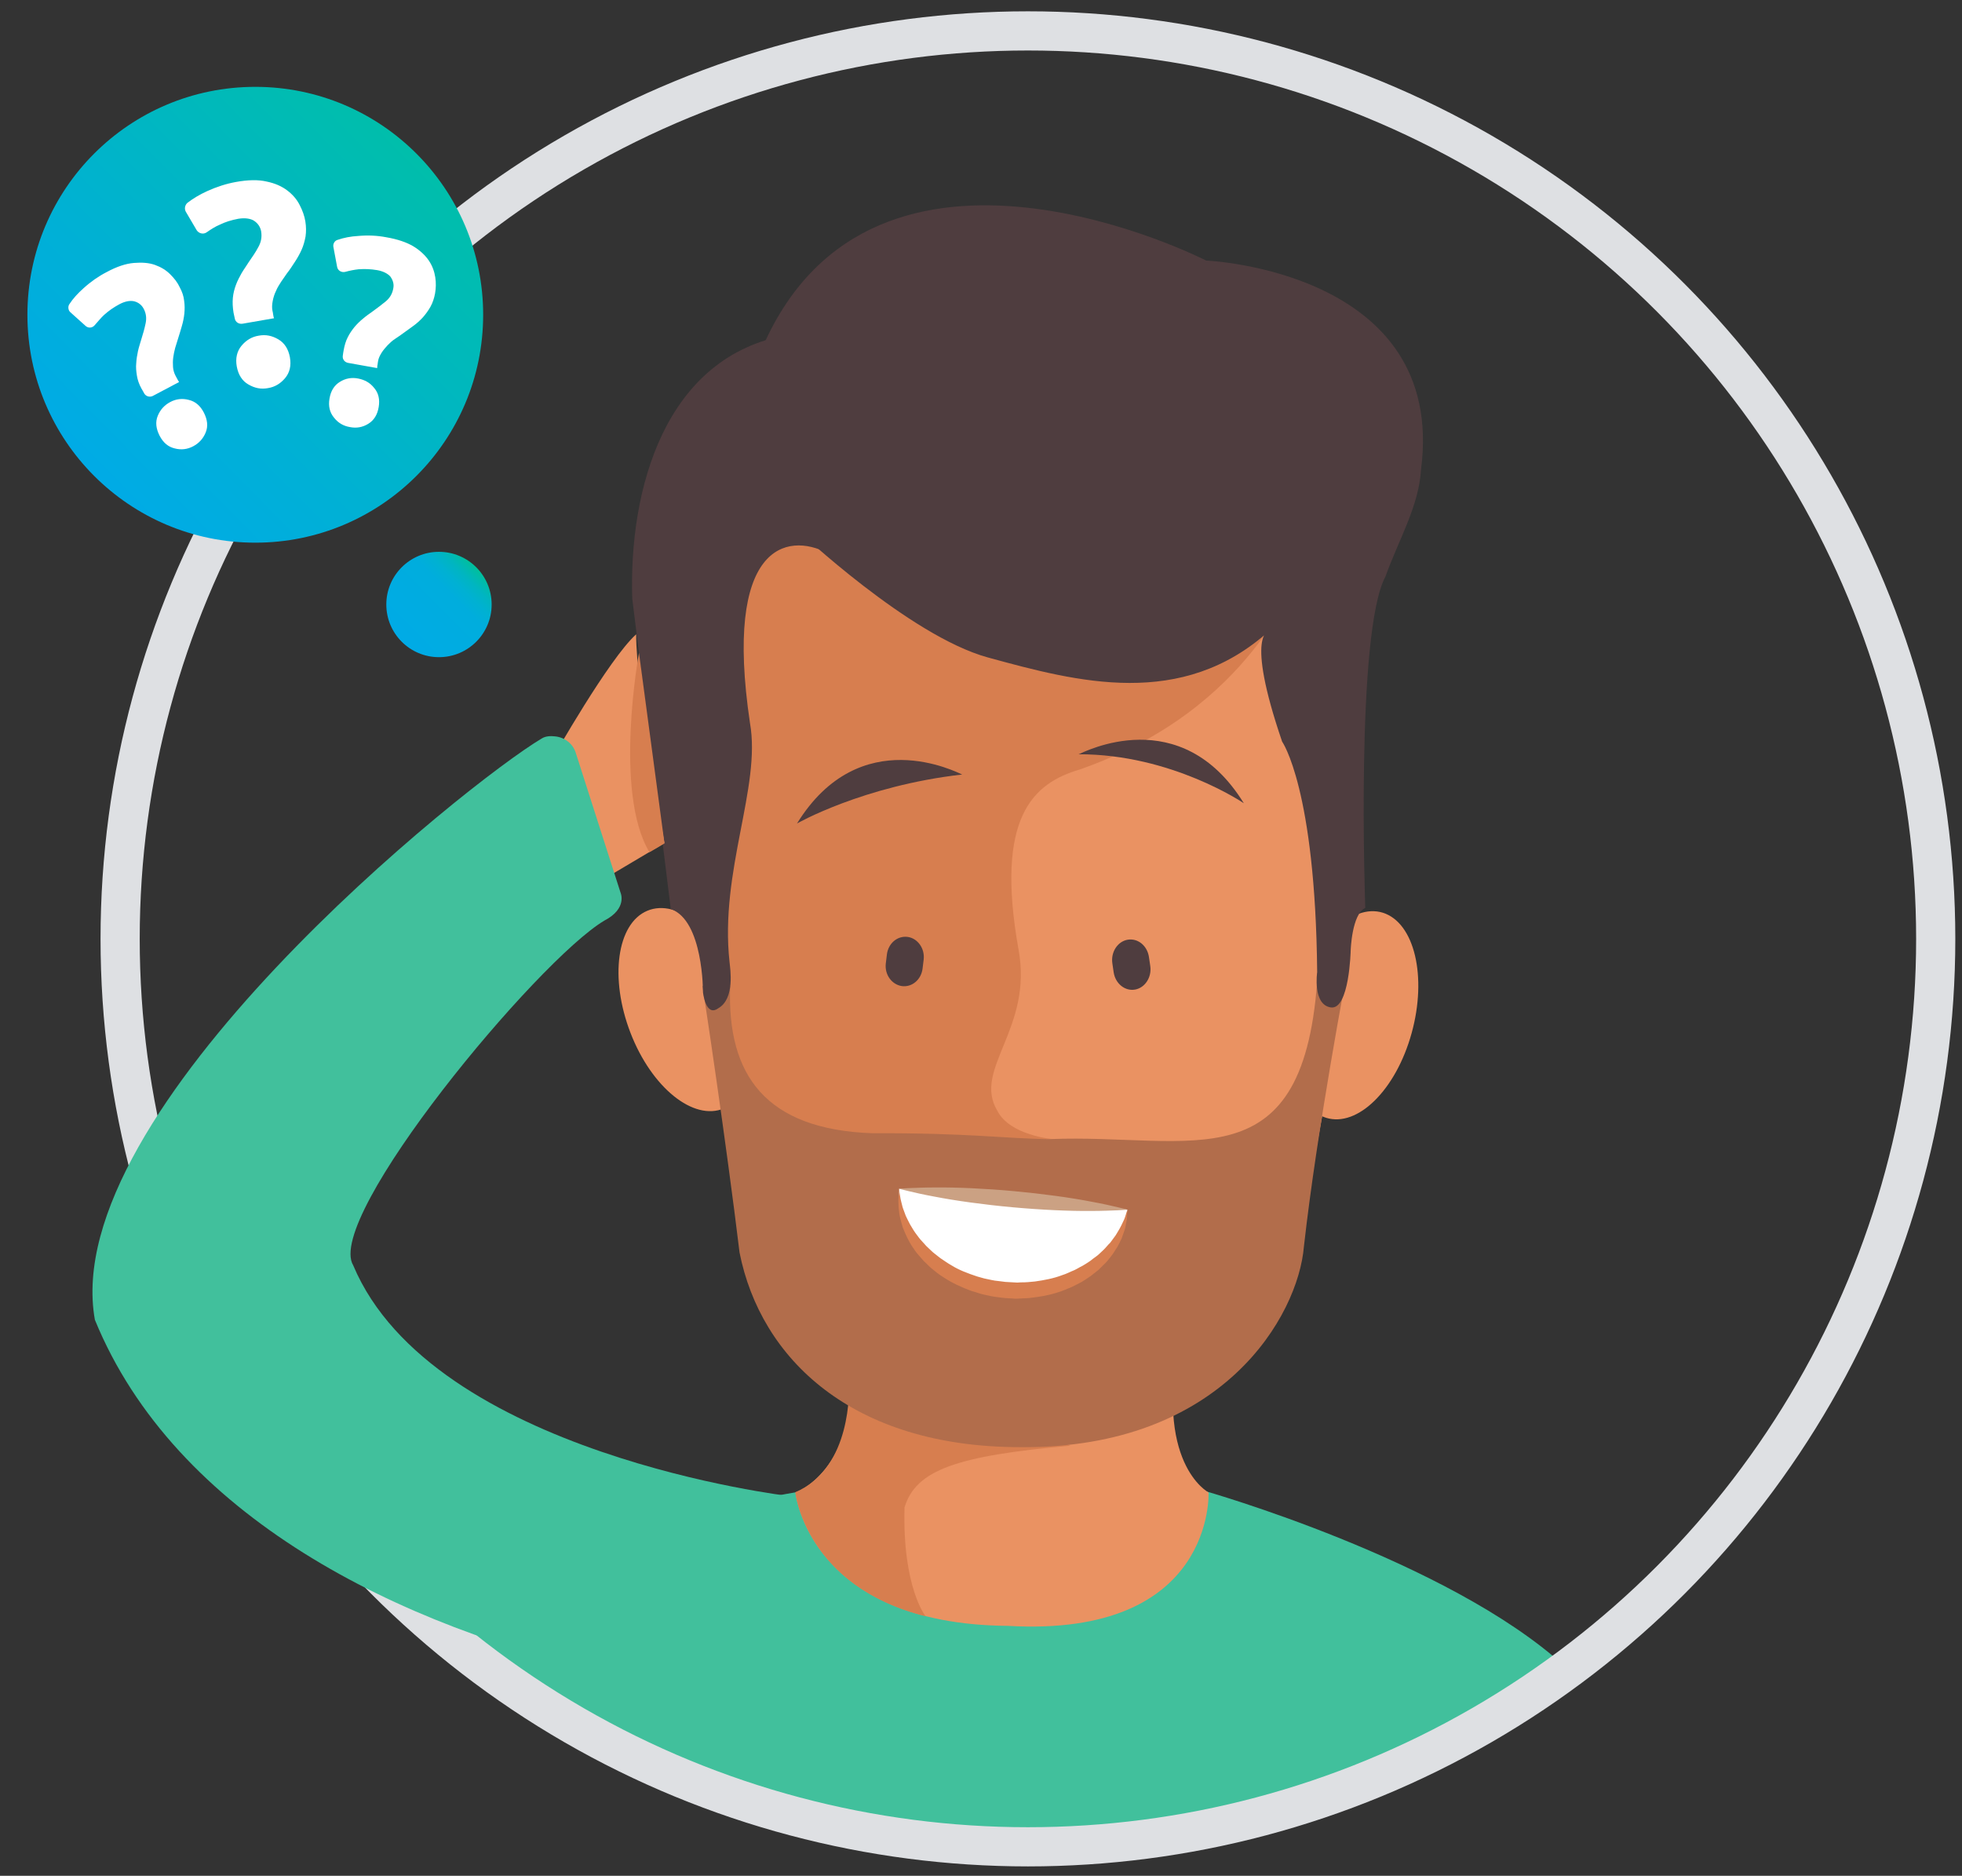 <?xml version="1.0" encoding="UTF-8" standalone="no"?>
<!DOCTYPE svg PUBLIC "-//W3C//DTD SVG 1.1//EN" "http://www.w3.org/Graphics/SVG/1.1/DTD/svg11.dtd">
<svg width="100%" height="100%" viewBox="0 0 1043 997" version="1.1" xmlns="http://www.w3.org/2000/svg"
     xml:space="preserve"
     style="fill-rule:evenodd;clip-rule:evenodd;stroke-miterlimit:10;">
    <rect x="0" y="0" width="1043" height="997" fill="#333333" stroke="none"/>
    <g>
        <g>
            <g transform="matrix(1.157,0,0,1.157,-95.574,-109.225)">
                <g>
                    <g>
                        <g>
                            <path
                                d="M484.071,938.936L567.274,947.108L658.951,927.428C693.358,920.042 814.088,872.701 804.552,862.953C802.72,861.081 803.49,861.646 801.487,859.821C747.759,810.859 635.7,779.2 635.7,779.2L448.9,779.8C448.9,779.8 324.278,800.279 284.975,844.199C283.007,846.398 295.865,853.944 300.364,857.97C302.257,859.664 342.122,883.841 351.133,890.072C421.254,925.319 484.071,938.936 484.071,938.936Z"
                                style="fill:rgb(65,192,156);fill-rule:nonzero;"/>
                            <path
                                d="M637.9,780C637.9,780 641,846.8 545.7,841.3C454.4,840.6 448.1,780.2 448.1,780.2C448.1,780.2 480.8,767.6 471.6,714C483.5,654.7 643.3,678.4 625.2,707.2C612.1,766.6 637.9,780 637.9,780Z"
                                style="fill:rgb(234,146,98);fill-rule:nonzero;"/>
                            <path
                                d="M678.7,552.6C671.5,578.6 677.4,603.4 691.9,607.9C706.4,612.4 724,595.1 731.2,569C738.4,543 732.5,518.3 718,513.7C703.5,509.2 685.9,526.6 678.7,552.6Z"
                                style="fill:rgb(234,146,98);fill-rule:nonzero;"/>
                            <path
                                d="M422.9,547.5C432.6,572.6 429.2,597.7 415.2,603.6C401.2,609.5 382,594 372.3,568.9C362.6,543.8 366,518.7 380,512.8C394,506.9 413.2,522.4 422.9,547.5Z"
                                style="fill:rgb(234,146,98);fill-rule:nonzero;"/>
                            <path
                                d="M554.4,258.2C554.3,258.1 554,258.2 553.9,258.2L553.4,258.2L553.4,258.3C517.5,260.5 360.8,285.6 398.2,555.6C398.2,555.6 414.5,576.1 419.8,611.4C425.1,646.7 418.1,694.6 451.4,716.6C451.4,716.6 496.6,747.2 525.2,760.1C553.8,773 586.6,760.1 586.6,760.1C627.2,739.9 652.5,714.3 652.5,714.3C680.6,690.4 679,668.5 679,668.5L699.5,555.3C736.9,285.2 590.3,260.5 554.4,258.2Z"
                                style="fill:rgb(234,146,98);fill-rule:nonzero;"/>
                            <path
                                d="M448,779.9C448,779.9 452.6,823.1 507.9,836.9C507.9,836.9 497.2,823.7 498.2,786.9C503.4,769.7 522,763.2 574.5,758.5L472.7,731.5C472.6,731.4 474.4,768.9 448,779.9Z"
                                style="fill:rgb(215,126,79);fill-rule:nonzero;"/>
                            <path
                                d="M566.4,617.7L423.2,616.9L407.1,487.8L408.2,429L410.9,378L420.5,336.9L448.5,330.9C448.5,330.9 660.9,326.1 678.4,364.6C676,358.5 660.2,419.4 578.7,447.9C557.3,454.2 539.7,469.7 550.6,530.7C557.3,567.1 529.4,585.5 540.8,604.6C546.6,616.1 566.4,617.7 566.4,617.7Z"
                                style="fill:rgb(215,126,79);fill-rule:nonzero;"/>
                            <path
                                d="M405.3,547.5C405.6,547.7 416.6,621.6 422.4,669.8C432.1,718.6 474.1,759.2 551.4,759.2C644.7,760 679.1,698.5 681.7,667.1C687.8,612.6 701.7,540 701.7,540C701.7,540 696.8,531.8 688.1,540.6C682.6,639.7 630.7,615 564.7,617.7C544.5,617.5 527.8,614.8 483.5,615C434.6,613.3 416.5,588.5 418.1,547.4C410.9,541.6 405.3,547.5 405.3,547.5Z"
                                style="fill:rgb(178,109,75);fill-rule:nonzero;"/>
                            <g>
                                <path
                                    d="M495.7,640.5C494.6,663.7 516,684.3 544.3,686.9C572.7,689.5 597.4,673.1 600.6,650.1L495.7,640.5Z"
                                    style="fill:white;fill-rule:nonzero;"/>
                                <g>
                                    <path
                                        d="M600.6,650.1C600.6,650.1 598.9,650.3 596,650.4C593.1,650.5 588.9,650.7 584,650.7C574.1,650.8 560.9,650.2 547.8,649C534.7,647.8 521.6,646 511.9,644.1C507,643.2 503,642.3 500.1,641.6C497.3,640.9 495.7,640.5 495.7,640.5C495.7,640.5 497.4,640.3 500.3,640.2C503.2,640.1 507.4,639.9 512.3,639.9C522.2,639.8 535.4,640.4 548.5,641.6C561.6,642.8 574.7,644.6 584.4,646.5C589.3,647.4 593.3,648.3 596.2,649C599,649.6 600.6,650.1 600.6,650.1Z"
                                        style="fill:rgb(203,161,131);fill-rule:nonzero;"/>
                                </g>
                                <g>
                                    <path
                                        d="M495.7,640.5C495.7,640.5 495.8,641.1 495.9,642.1C496.1,643.1 496.2,644.7 496.7,646.5C497,647.4 497.1,648.4 497.5,649.5C497.9,650.6 498.3,651.7 498.8,653C499.4,654.2 500,655.5 500.7,656.8C501.5,658.1 502.2,659.4 503.2,660.8C504.2,662.1 505.1,663.5 506.4,664.8C507,665.5 507.6,666.1 508.2,666.8C508.9,667.4 509.5,668.1 510.2,668.7C510.9,669.4 511.6,670 512.4,670.6C513.2,671.2 513.9,671.8 514.7,672.4C516.4,673.5 518,674.7 519.8,675.7C523.3,677.9 527.4,679.4 531.6,680.8C532.7,681.1 533.7,681.4 534.8,681.7C535.9,682 537,682.1 538.1,682.4L539.7,682.7L541.4,682.9L544.6,683.3L548.2,683.5C548.8,683.5 549.4,683.6 550,683.6L551.6,683.5C552.7,683.5 553.7,683.5 554.8,683.4C555.9,683.3 557,683.2 558.1,683.1C562.4,682.5 566.7,681.7 570.6,680.2C572.6,679.6 574.4,678.6 576.2,677.9C577.1,677.5 577.9,677 578.8,676.5C579.7,676.1 580.5,675.6 581.3,675.1C582.1,674.6 582.9,674.1 583.6,673.6C584.3,673 585,672.5 585.7,672C587.2,671 588.3,669.8 589.5,668.7C590.7,667.6 591.6,666.3 592.7,665.3C593.6,664.1 594.4,663 595.2,661.9C595.9,660.8 596.5,659.7 597.1,658.7C597.7,657.7 598.1,656.7 598.5,655.9C599.4,654.2 599.8,652.7 600.1,651.7C600.4,650.7 600.6,650.2 600.6,650.2C600.6,650.2 600.6,650.8 600.5,651.8C600.4,652.8 600.5,654.4 600,656.3C599.8,657.3 599.7,658.4 599.3,659.5C598.9,660.6 598.5,661.9 598,663.2C597.4,664.5 596.8,665.8 596,667.2C595.1,668.5 594.3,670 593.2,671.4C592.1,672.8 591,674.3 589.5,675.6C588.8,676.3 588.1,677 587.4,677.7C586.6,678.3 585.8,679 585,679.6C584.2,680.3 583.3,680.9 582.4,681.5C581.5,682.1 580.6,682.7 579.6,683.3C577.6,684.3 575.6,685.5 573.4,686.3C569.1,688.2 564.3,689.5 559.3,690.2C558.1,690.4 556.8,690.5 555.5,690.7C554.2,690.8 552.9,690.8 551.6,690.9L549.6,691C549,691 548.4,691 547.8,690.9L544.2,690.7L540.2,690.2C539.6,690.1 538.9,690 538.3,689.9L536.4,689.5C535.2,689.2 533.9,689 532.7,688.6C531.5,688.2 530.3,687.8 529.1,687.5C524.4,685.8 519.9,683.7 516,681.1C514,679.9 512.2,678.4 510.5,677C509.7,676.3 508.9,675.5 508.1,674.7C507.3,674 506.5,673.2 505.9,672.4C505.2,671.6 504.5,670.8 503.9,670.1C503.3,669.3 502.7,668.5 502.2,667.7C501,666.1 500.2,664.4 499.4,662.9C498.6,661.3 498,659.7 497.4,658.3C496.9,656.8 496.6,655.3 496.2,654C495.9,652.6 495.7,651.3 495.6,650.1C495.4,648.9 495.5,647.8 495.4,646.8C495.3,644.8 495.6,643.3 495.7,642.3C495.6,641 495.7,640.5 495.7,640.5Z"
                                        style="fill:rgb(215,126,79);fill-rule:nonzero;"/>
                                </g>
                            </g>
                            <path
                                d="M448.8,472.7C477.8,425.8 522.4,449.3 524.7,450.2C479,455.4 448.8,472.7 448.8,472.7Z"
                                style="fill:rgb(79,61,63);fill-rule:nonzero;"/>
                            <path
                                d="M654.1,463.4C625.1,416.5 580.5,440 578.2,440.9C620.9,440.8 654.1,463.4 654.1,463.4Z"
                                style="fill:rgb(79,61,63);fill-rule:nonzero;"/>
                            <path
                                d="M719.2,359.2C705.3,384.9 709.9,511.5 709.9,511.5C703.7,514.3 703.2,531 703.2,531C703.2,531 702.6,558.4 694.1,557.2C685.6,556 687.8,541 687.8,541C687,456.6 671.7,435.1 671.7,435.1C654.3,384.2 665.9,384.1 665.9,384.1C625.6,420.5 577.6,407.7 536.4,396.4C500.4,386.5 449,337.9 449,337.9C413.7,300.6 433.1,253.6 433.1,253.6C484.6,136.1 636.8,214.1 636.8,214.1C636.8,214.1 747.5,218.7 735.5,310.3C734.5,327.1 724.9,343.1 719.2,359.2Z"
                                style="fill:rgb(79,61,63);fill-rule:nonzero;"/>
                            <path
                                d="M497,547.4C501.7,548 505.9,544.4 506.5,539.3L507,535.2C507.6,530.1 504.2,525.4 499.6,524.8C494.9,524.2 490.7,527.8 490.1,532.9L489.6,537C489,542.1 492.3,546.7 497,547.4Z"
                                style="fill:rgb(79,61,63);fill-rule:nonzero;"/>
                            <path
                                d="M604.1,549C608.7,548.2 611.9,543.3 611.1,538.1L610.5,534C609.7,528.8 605.4,525.3 600.7,526.1C596.1,526.9 592.9,531.8 593.7,537L594.3,541.1C595.1,546.3 599.5,549.8 604.1,549Z"
                                style="fill:rgb(79,61,63);fill-rule:nonzero;"/>
                            <path
                                d="M462.9,348.5C444,338.7 415,344.7 427.2,426.6C432.4,455.9 413.2,494.6 417.8,536.3C418.1,539.4 420.4,553.2 412.6,557.6C406.8,561.8 405.6,550.2 405.6,550.2C405.6,550.2 405.8,517.2 390.8,512C390.8,512 382.6,445.3 373.1,369.4C371.5,319.6 387.8,257.9 444.9,248.2C444.9,248.1 482.1,346.4 462.9,348.5Z"
                                style="fill:rgb(79,61,63);fill-rule:nonzero;"/>
                        </g>
                    </g>
                </g>
            </g>
            <g transform="matrix(1.157,0,0,1.157,-95.574,-109.225)">
                <circle id="SVGID_4_" cx="554.9" cy="525.7" r="417.1"
                        style="fill:none;stroke:rgb(222,224,227);stroke-width:18px;"/>
            </g>
        </g>
        <g>
            <g transform="matrix(1.157,0,0,1.157,-95.574,-109.225)">
                <path
                    d="M336.6,442.6L355.2,501.1L387.9,481.7C387.9,481.7 374.7,409.4 374.9,385.8C362.4,397 336.6,442.6 336.6,442.6Z"
                    style="fill:rgb(234,146,98);fill-rule:nonzero;"/>
                <path
                    d="M244.9,675.7C231.5,653.7 329.4,535.7 360.3,517.3C371.1,511.7 367.7,504.4 367.7,504.4L347.1,440.1C345.8,436.1 342.2,433.2 337.8,432.7C335.5,432.4 333.2,432.6 331.6,433.6C297.3,453.9 109,604.6 126.2,700.7C162.9,790.5 265.1,842 366.4,864.1C441,874.2 495.2,886.8 495.2,886.8L445.4,781.7C445.3,781.7 281.4,762.5 244.9,675.7Z"
                    style="fill:rgb(65,192,156);fill-rule:nonzero;"/>
            </g>
            <g transform="matrix(1.157,0,0,1.157,-95.574,-109.225)">
                <path d="M381,485.9C364.4,458.3 376.2,394.3 376.2,394.3L387.9,481.8C387.9,481.8 387.3,482.3 381,485.9Z"
                      style="fill:rgb(215,126,79);fill-rule:nonzero;"/>
            </g>
        </g>
        <g transform="matrix(1.157,0,0,1.157,-95.574,-109.225)">
            <g>
                <g>
                    <g>
                        <circle cx="199.9" cy="239" r="104.7" style="fill:url(#_Linear1);"/>
                        <g>
                            <path
                                d="M137.4,234.2C134.8,235.6 132.5,237.2 130.4,239.1C129,240.4 127.7,242 126.2,243.7C125.1,245.1 123.2,245.3 121.9,244.1L115,237.9C113.9,237 113.7,235.2 114.5,234.1C116.2,231.5 118.4,229.1 121,226.8C124.3,223.8 127.9,221.3 131.6,219.4C136.2,216.9 140.4,215.5 144.1,215.2C147.8,214.9 151,215.1 153.8,216.1C156.6,217.1 158.9,218.5 160.8,220.4C162.7,222.3 164.2,224.2 165.2,226.4C166.3,228.4 167,230.5 167.2,232.5C167.5,234.5 167.5,236.5 167.3,238.5C167.1,240.4 166.7,242.4 166.1,244.4C165.5,246.3 165,248.3 164.4,250C164,251.4 163.5,252.8 163.1,254.2C162.7,255.7 162.4,257.1 162.2,258.6C162,260.1 162,261.6 162.1,263C162.2,264.4 162.6,265.8 163.3,267.1C163.5,267.4 163.7,267.8 164,268.4C164.3,269 164.6,269.5 164.9,269.9L152.8,276.3C151.4,277 149.7,276.5 148.9,275.2C148.4,274.3 148,273.5 147.6,272.9C146.5,270.9 145.8,268.9 145.5,266.9C145.2,265 145,263.1 145.2,261.3C145.3,259.4 145.6,257.6 146,255.7C146.4,253.9 147,252.1 147.5,250.4C148.3,247.9 149,245.4 149.5,243C150,240.7 149.8,238.4 148.6,236.2C147.7,234.5 146.2,233.3 144.2,232.8C142.3,232.4 140,232.8 137.4,234.2ZM176.3,284C177.9,287.2 178.3,290.2 177.1,293.1C175.9,296 174,298 171.4,299.4C168.8,300.8 165.9,301.2 162.9,300.4C159.9,299.7 157.6,297.8 155.9,294.5C154.3,291.3 153.9,288.3 155.1,285.4C156.3,282.5 158.2,280.5 160.8,279.1C163.4,277.7 166.3,277.3 169.3,278.1C172.3,278.8 174.6,280.7 176.3,284Z"
                                style="fill:white;fill-rule:nonzero;"/>
                            <path
                                d="M192.1,194.9C188.9,195.5 186,196.4 183.4,197.7C181.5,198.5 179.6,199.7 177.6,201.1C176.1,202.2 174,201.7 173,200.2L168,191.7C167.2,190.3 167.6,188.6 168.7,187.6C171.3,185.6 174.3,183.8 177.8,182.2C182.2,180.2 186.6,178.8 191,178C196.5,177 201.3,176.9 205.1,177.8C209,178.6 212.1,180 214.6,181.9C217.1,183.8 219,186 220.3,188.6C221.6,191.1 222.5,193.6 222.9,196.1C223.3,198.6 223.3,200.8 223,203C222.6,205.2 222,207.3 221.2,209.1C220.4,210.9 219.3,212.9 218.1,214.7C216.9,216.5 215.8,218.3 214.5,219.9C213.6,221.2 212.7,222.5 211.8,223.8C210.9,225.2 210,226.6 209.4,228.1C208.7,229.5 208.2,231.1 207.9,232.7C207.6,234.3 207.5,235.7 207.8,237.2C207.9,237.5 208,238.1 208.1,238.8C208.2,239.5 208.3,240.1 208.5,240.6L194.1,243.1C192.4,243.4 190.8,242.4 190.5,240.8C190.3,239.7 190.1,238.8 189.9,238C189.5,235.5 189.4,233.3 189.6,231.2C189.8,229.1 190.3,227.2 191,225.3C191.7,223.4 192.6,221.7 193.6,219.9C194.6,218.2 195.8,216.6 196.9,214.8C198.5,212.5 200.1,210.2 201.3,207.9C202.6,205.6 203,203.3 202.6,200.7C202.2,198.6 201.1,197 199.3,195.8C197.7,194.8 195.2,194.4 192.1,194.9ZM215.8,258.5C216.5,262.4 215.7,265.6 213.6,268.1C211.5,270.6 208.9,272.2 205.7,272.7C202.5,273.3 199.6,272.7 196.7,271C193.9,269.4 192.1,266.6 191.4,262.8C190.7,259 191.5,255.7 193.6,253.2C195.7,250.7 198.3,249.1 201.5,248.6C204.7,248 207.6,248.6 210.5,250.3C213.4,252 215.1,254.8 215.8,258.5Z"
                                style="fill:white;fill-rule:nonzero;"/>
                            <path
                                d="M255.9,218.5C252.9,218 250.2,217.9 247.4,218.1C245.5,218.3 243.4,218.7 241.2,219.3C239.5,219.7 237.8,218.7 237.5,217L235.8,207.9C235.5,206.5 236.3,205 237.7,204.6C240.6,203.6 243.7,203 247.2,202.8C251.7,202.4 255.9,202.6 260.1,203.4C265.3,204.3 269.4,205.7 272.6,207.6C275.7,209.5 278.1,211.8 279.7,214.2C281.3,216.6 282.2,219.2 282.6,221.8C283,224.4 282.9,226.9 282.5,229.2C282.1,231.4 281.4,233.5 280.4,235.3C279.4,237.1 278.2,238.7 276.9,240.2C275.6,241.6 274.1,243 272.4,244.2C270.8,245.4 269.2,246.5 267.7,247.6C266.5,248.4 265.4,249.3 264.1,250.1C262.8,250.9 261.7,252 260.7,253C259.7,254.1 258.7,255.2 257.9,256.5C257.1,257.8 256.5,259 256.3,260.4C256.2,260.7 256.2,261.2 256.1,261.8C255.9,262.4 256,263 255.9,263.5L242.5,261.1C241,260.8 239.9,259.5 240.1,257.9C240.2,256.9 240.4,256 240.5,255.3C240.9,253.1 241.5,251 242.4,249.3C243.3,247.5 244.3,246.1 245.5,244.6C246.7,243.2 248,241.9 249.5,240.7C250.9,239.5 252.5,238.4 253.9,237.4C256.1,235.8 258.1,234.3 259.9,232.8C261.7,231.3 262.9,229.3 263.3,226.9C263.7,225 263.2,223.2 262,221.5C260.8,220.1 258.7,219 255.9,218.5ZM256.6,281.4C256,285 254.4,287.5 251.8,289.1C249.2,290.7 246.4,291.2 243.4,290.6C240.4,290.1 238,288.7 236.1,286.3C234.1,283.9 233.4,281 234,277.5C234.6,273.9 236.2,271.4 238.8,269.8C241.4,268.2 244.2,267.7 247.2,268.3C250.2,268.9 252.6,270.2 254.5,272.6C256.5,274.9 257.2,277.9 256.6,281.4Z"
                                style="fill:white;fill-rule:nonzero;"/>
                        </g>
                    </g>
                    <circle cx="284.3" cy="372.1" r="24.2" style="fill:url(#_Linear2);"/>
                </g>
            </g>
        </g>
    </g>
    <defs>
        <linearGradient id="_Linear1" x1="0" y1="0" x2="1" y2="0" gradientUnits="userSpaceOnUse"
                        gradientTransform="matrix(148.931,-147.109,147.109,148.931,125.384,312.581)"><stop offset="0" style="stop-color:rgb(0,171,230);stop-opacity:1"/>
            <stop offset="0.32" style="stop-color:rgb(0,176,214);stop-opacity:1"/>
            <stop offset="0.95" style="stop-color:rgb(0,189,174);stop-opacity:1"/>
            <stop offset="1" style="stop-color:rgb(0,190,170);stop-opacity:1"/></linearGradient>
        <linearGradient id="_Linear2" x1="0" y1="0" x2="1" y2="0" gradientUnits="userSpaceOnUse"
                        gradientTransform="matrix(34.37,-33.949,33.949,34.37,267.065,389.067)"><stop offset="0" style="stop-color:rgb(0,171,230);stop-opacity:1"/>
            <stop offset="0.65" style="stop-color:rgb(0,173,221);stop-opacity:1"/>
            <stop offset="0.77" style="stop-color:rgb(0,177,210);stop-opacity:1"/>
            <stop offset="0.87" style="stop-color:rgb(0,181,193);stop-opacity:1"/>
            <stop offset="0.95" style="stop-color:rgb(0,187,171);stop-opacity:1"/>
            <stop offset="1" style="stop-color:rgb(0,192,154);stop-opacity:1"/></linearGradient>
    </defs>
</svg>
